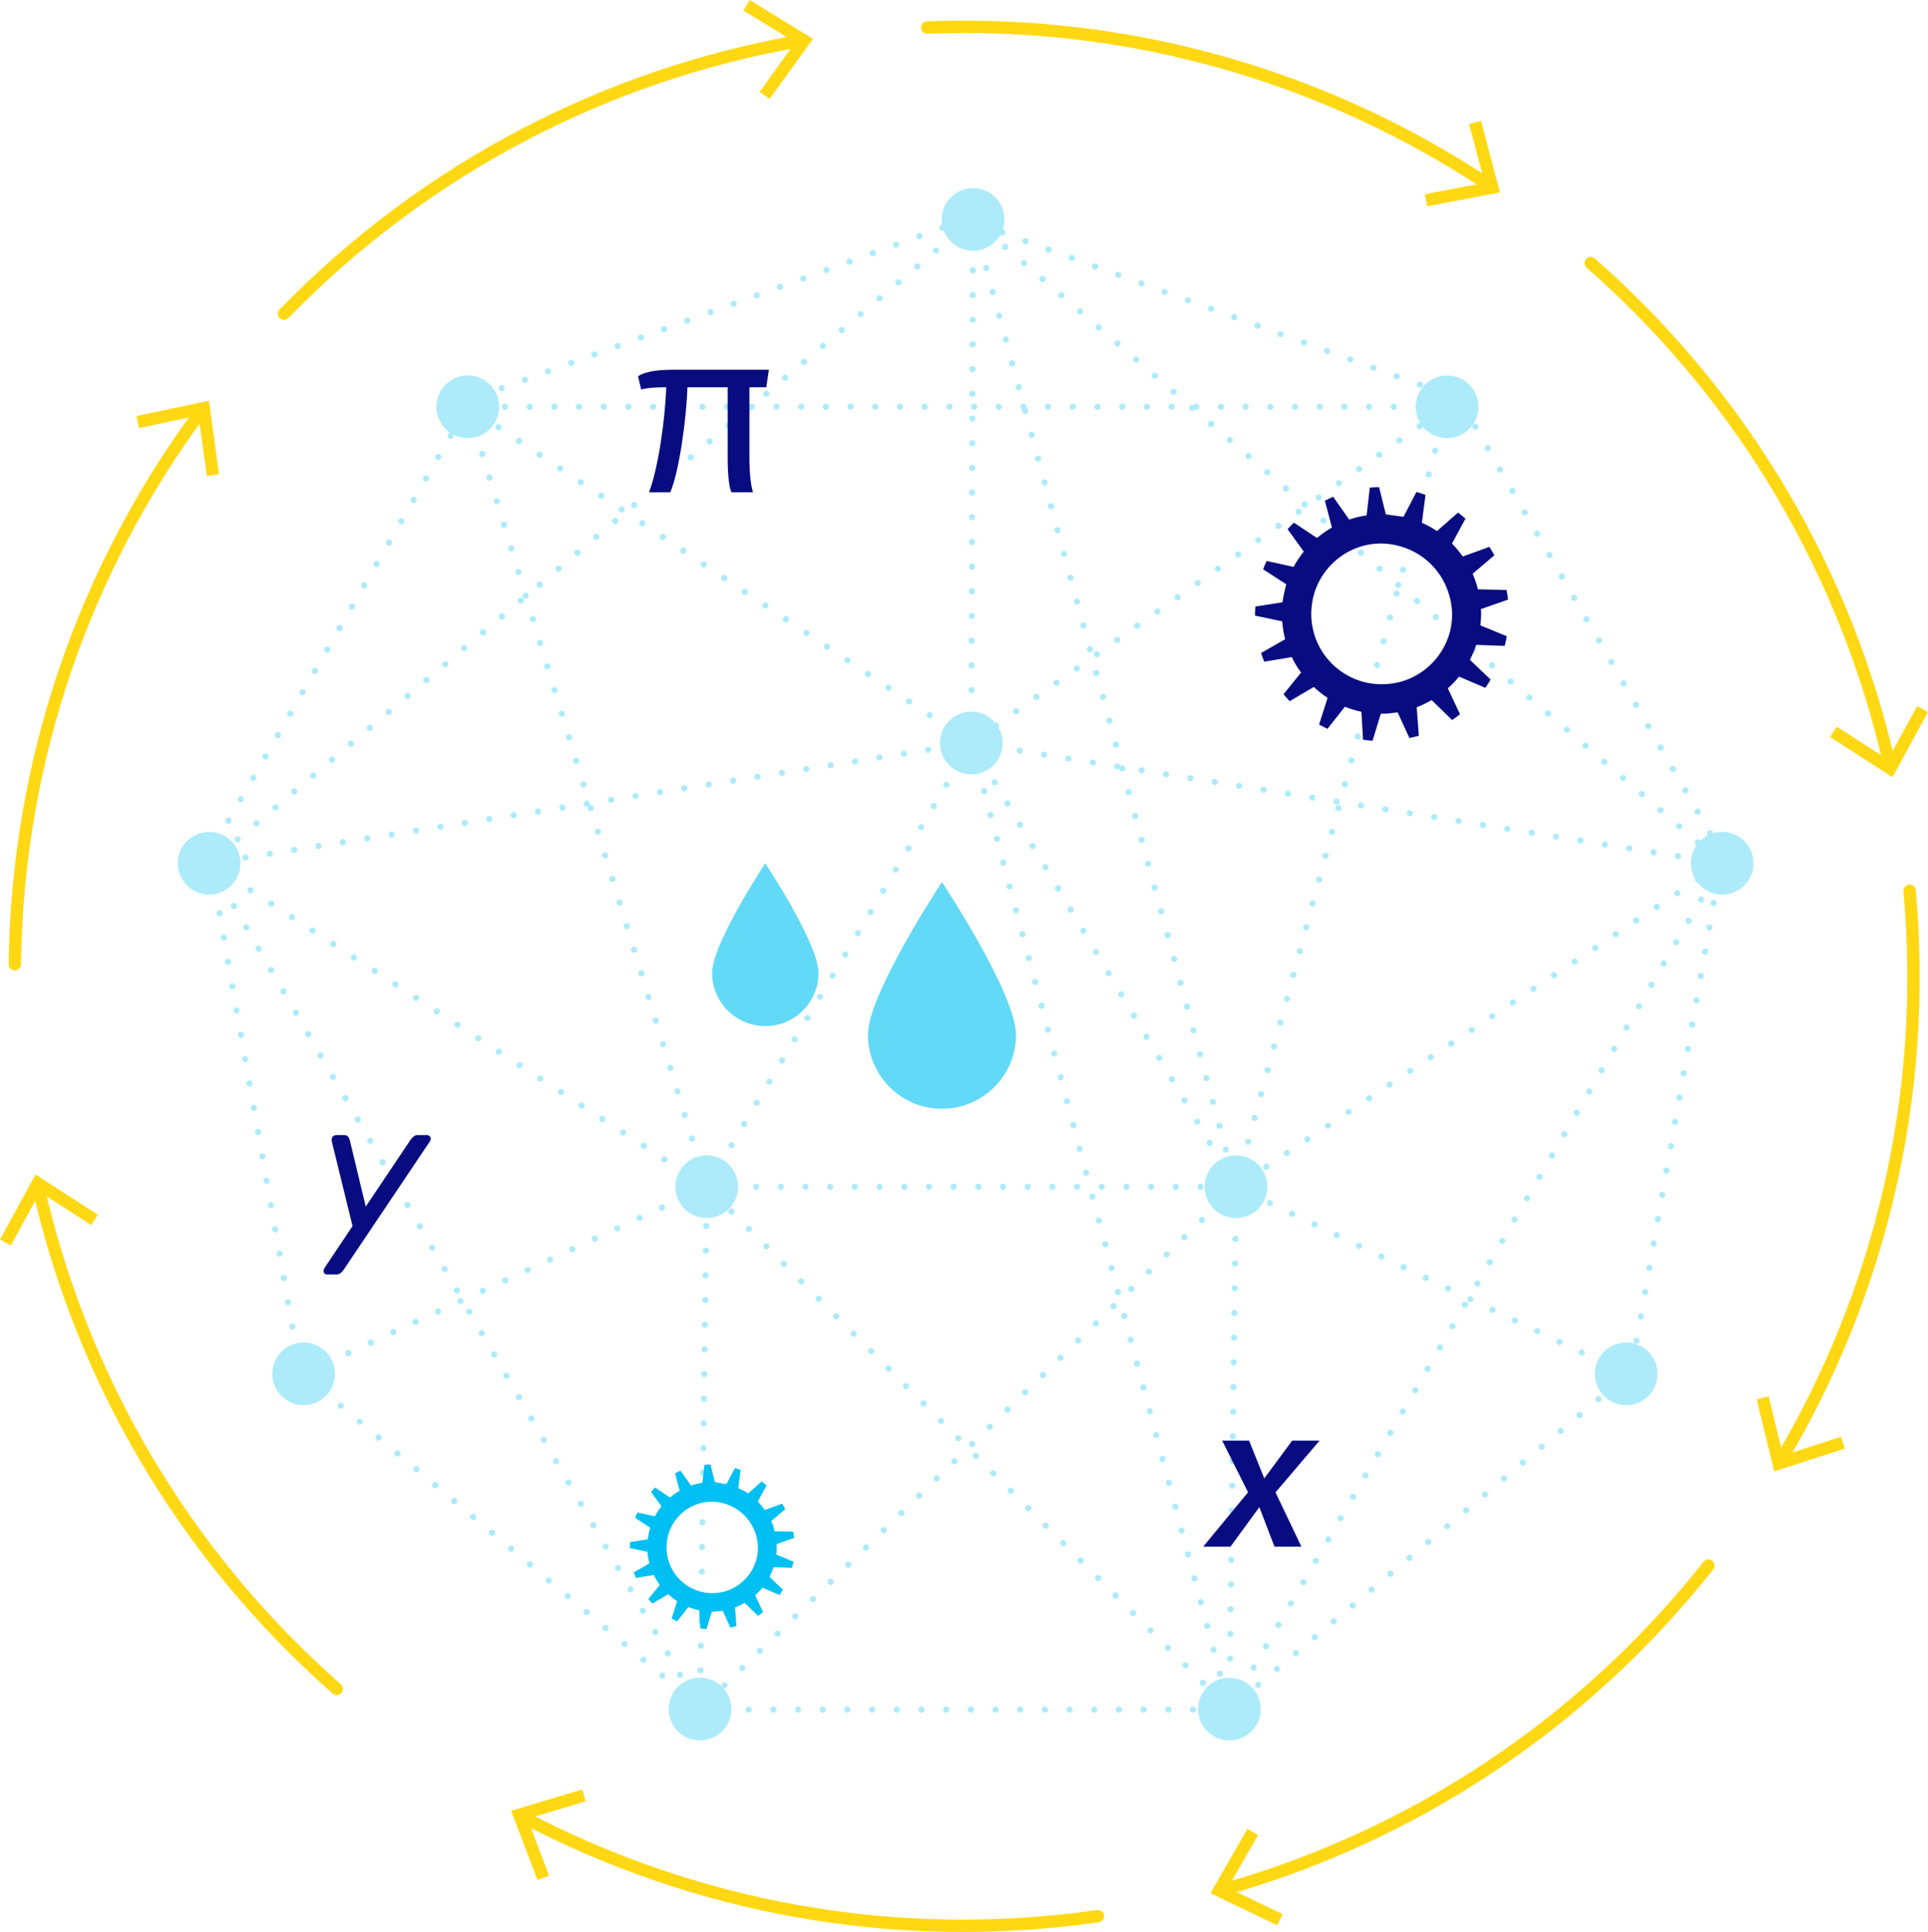 <?xml version="1.0" encoding="UTF-8"?>
<svg xmlns="http://www.w3.org/2000/svg" id="Layer_2" viewBox="0 0 156.19 156.5" width="156.19" height="156.5" x="0" y="0"><defs><style>.cls-1{stroke:#ffd814;}.cls-1,.cls-2{fill:none;stroke-linecap:round;stroke-linejoin:round;}.cls-3{opacity:.5;}.cls-2{stroke:#5cd7f7;stroke-dasharray:0 2;stroke-width:.5px;}.cls-4{fill:#5cd7f7;}.cls-4,.cls-5,.cls-6,.cls-7,.cls-8{stroke-width:0px;}.cls-5{fill:#080c80;}.cls-6{fill:#63d9f8;}.cls-7{fill:#ffd814;}.cls-8{fill:#00c0f3;}</style></defs><g id="Toekomst"><g class="cls-3"><polygon class="cls-2" points="78.23 17.77 38.22 32.33 16.94 69.2 24.33 111.13 56.94 138.49 99.52 138.49 132.13 111.13 139.52 69.2 118.23 32.33 78.23 17.77"/><circle class="cls-4" cx="16.94" cy="69.93" r="2.54" transform="translate(-49.8 43.04) rotate(-54.44)"/><circle class="cls-4" cx="24.6" cy="111.29" r="2.54" transform="translate(-80.24 66.58) rotate(-54.44)"/><circle class="cls-4" cx="100.13" cy="96.14" r="2.54" transform="translate(-36.31 121.68) rotate(-54.44)"/><circle class="cls-4" cx="57.25" cy="96.14" r="2.54" transform="translate(-54.25 86.79) rotate(-54.44)"/><circle class="cls-4" cx="78.69" cy="60.19" r="2.54" transform="translate(-16.04 89.2) rotate(-54.44)"/><circle class="cls-4" cx="78.83" cy="17.77" r="2.54" transform="translate(18.53 71.57) rotate(-54.44)"/><circle class="cls-4" cx="99.59" cy="138.45" r="2.54" transform="translate(-70.95 138.95) rotate(-54.44)"/><circle class="cls-4" cx="131.74" cy="111.29" r="2.54" transform="translate(-35.41 153.74) rotate(-54.44)"/><circle class="cls-4" cx="117.23" cy="32.95" r="2.54" transform="translate(22.25 109.16) rotate(-54.44)"/><circle class="cls-4" cx="139.52" cy="69.93" r="2.54" transform="translate(1.49 142.76) rotate(-54.44)"/><circle class="cls-4" cx="56.71" cy="138.45" r="2.54" transform="translate(-88.9 104.06) rotate(-54.44)"/><circle class="cls-4" cx="37.9" cy="32.95" r="2.54" transform="translate(-10.95 44.62) rotate(-54.44)"/><polyline class="cls-2" points="16.94 69.93 57.25 96.14 78.69 60.19 37.9 32.95 117.23 32.95 100.13 96.14 99.59 138.45 139.52 69.93 78.83 17.77"/><polyline class="cls-2" points="131.74 111.29 100.13 96.14 139.52 69.93 78.69 60.19 99.59 138.45 57.25 96.14 56.71 138.45"/><polyline class="cls-2" points="24.6 111.29 57.25 96.14 100.13 96.14 78.83 17.77 16.94 69.93 78.69 60.19 117.23 32.95"/><line class="cls-2" x1="37.9" y1="32.95" x2="57.25" y2="96.14"/><polyline class="cls-2" points="16.94 69.93 56.71 138.45 100.13 96.14 78.69 60.19 78.83 17.77"/></g><path class="cls-6" d="m82.31,83.82c0,3.32-2.69,6-6,6s-6-2.69-6-6,6-12.37,6-12.37c0,0,6,9.05,6,12.37Z"/><path class="cls-6" d="m66.31,78.81c0,2.38-1.93,4.31-4.31,4.31s-4.31-1.93-4.31-4.31,4.31-8.88,4.31-8.88c0,0,4.31,6.5,4.31,8.88Z"/><path class="cls-5" d="m112.27,41.67l-.55-2.21c-.25,0-.5.01-.75.04l-.26,2.25h0c-.49.07-.96.18-1.41.34l-1.3-1.85c-.23.1-.45.21-.67.32l.57,2.17c-.43.25-.83.53-1.21.85l-1.87-1.24c-.18.17-.35.35-.51.53l1.31,1.81h0c-.31.39-.59.81-.83,1.25,0,0,0,0,0-.01l-2.18-.48c-.1.22-.2.45-.28.68l1.87,1.21c.04-.12-.23.83-.3,1.46l-2.2.34c-.01.21-.03.41-.03.62,0,.04,0,.08,0,.12l2.2.46c.04.5.12.98.24,1.45h0s-1.95,1.12-1.95,1.12c.08.24.16.47.26.7l2.23-.37c.21.44.46.86.75,1.25l-1.42,1.76c.16.19.33.38.5.56l1.95-1.15h0c.35.32.72.62,1.12.88l-.69,2.16c.22.13.45.24.68.35l1.41-1.79h0c.43.17.88.31,1.34.41h0s.13,2.26.13,2.26c.25.04.51.07.77.09l.67-2.19s-.03,0-.04,0c.03,0,.06,0,.09,0,.45,0,.88-.05,1.31-.12h0s.96,2.09.96,2.09c.26-.06.51-.12.76-.19l-.17-2.31c.42-.16.82-.35,1.21-.58h0s1.66,1.62,1.66,1.62c.22-.15.43-.31.64-.47l-.99-2.1c.33-.29.64-.61.91-.95l2.13.91c.15-.22.3-.44.43-.67l-1.68-1.6h0c.2-.39.37-.79.51-1.21l2.31.08c.07-.26.12-.51.17-.78l-2.14-.88h0c.03-.3.06-.61.06-.92,0-.14-.01-.27-.02-.4h0s2.2-.77,2.2-.77c-.03-.26-.07-.52-.12-.78l-2.32-.05h0c-.11-.44-.25-.86-.43-1.26l1.76-1.5c-.12-.23-.26-.46-.4-.68l-2.16.78h0c-.26-.37-.55-.72-.87-1.05h0s1.09-2.02,1.09-2.02c-.19-.17-.4-.33-.6-.49l-1.71,1.5h0c-.38-.26-.79-.48-1.22-.67l.29-2.26c-.24-.09-.48-.17-.73-.24l-1.05,2.01m6.2,6.66h0s0,0,0,0Zm-.95-2.77s0,0,0,0c0,0,0,0,0,0Zm-14.58,6.76h0s0,0,0,0Zm3.88,4.39h0s0,0,0,0Zm5.78.61h0s0,0,0,0Zm2.64-1.26s0,0,0,0c0,0,0,0,0,0Zm-10.36-7.49c.55-3.38,4.21-5.82,7.87-4.24,1.32.57,2.39,1.64,2.96,2.96,1.59,3.66-.86,7.32-4.24,7.87-3.91.64-7.24-2.69-6.59-6.59m12.38,5.38s0,0,0,0c0,0,0,0,0,0Zm1.13-2.69h0s0,0,0,0Z"/><path class="cls-5" d="m60.71,31.37v5.56c0,1.62.14,2.44.29,2.95h-1.74c-.16-.31-.31-1.19-.31-2.77v-5.74h-3.26c-.08,2.6-.68,6.87-1.39,8.51h-1.72c.74-1.95,1.31-5.89,1.39-8.51-.8,0-1.52.04-2.03.18l-.25-1.07c.45-.31,1.27-.53,2.85-.53h7.75l-.21,1.42h-1.37Z"/><path class="cls-5" d="m27.31,103.24h-.78c-.21,0-.32-.1-.32-.29,0-.07.02-.14.06-.21l2.29-3.42-1.67-6.82s-.02-.1-.02-.16c0-.13.04-.23.11-.29.07-.07.18-.1.32-.1h.6c.21,0,.35.13.43.38l1.3,5.41,3.63-5.41c.18-.25.36-.38.54-.38h.78c.1,0,.17.03.23.09s.09.13.09.21c0,.04-.02.11-.06.19l-7,10.42c-.18.25-.36.38-.54.38Z"/><path class="cls-5" d="m101.11,120.89l-2.1-4.19h2.18l1.23,3.06,2.26-3.06h2.22l-3.57,4.19,2.1,4.4h-2.18l-1.23-3.2-2.34,3.2h-2.21l3.63-4.4Z"/><path class="cls-8" d="m57.92,120.07l-.36-1.43c-.16,0-.33,0-.49.02l-.17,1.46h0c-.32.05-.62.12-.92.22l-.85-1.2c-.15.06-.29.13-.44.21l.37,1.41c-.28.16-.54.34-.78.55l-1.21-.81c-.12.11-.22.23-.33.35l.85,1.17h0c-.2.25-.38.52-.54.81,0,0,0,0,0,0l-1.41-.31c-.07.14-.13.29-.18.44l1.21.79c.02-.08-.15.54-.2.95l-1.43.22c0,.13-.02.27-.02.4,0,.03,0,.05,0,.08l1.43.3c.02.32.08.64.16.94h0s-1.26.73-1.26.73c.05.15.11.3.17.45l1.45-.24c.14.29.3.56.48.81l-.92,1.14c.1.13.21.25.33.36l1.27-.75h0c.23.21.47.4.73.57l-.45,1.4c.14.08.29.16.44.23l.92-1.16h0c.28.11.57.2.87.26h0s.09,1.47.09,1.47c.16.02.33.04.5.06l.44-1.42s-.02,0-.03,0c.02,0,.04,0,.06,0,.29,0,.57-.03.85-.07h0s.62,1.36.62,1.36c.17-.04.33-.08.49-.13l-.11-1.5c.27-.1.53-.23.78-.37h0s1.08,1.05,1.08,1.05c.14-.09.28-.2.41-.3l-.64-1.36c.21-.19.41-.39.59-.62l1.38.59c.1-.14.19-.28.28-.43l-1.09-1.03h0c.13-.25.24-.51.33-.79l1.5.05c.04-.17.08-.33.11-.5l-1.39-.57h0c.02-.2.04-.39.04-.59,0-.09,0-.17-.01-.26h0s1.42-.5,1.42-.5c-.02-.17-.05-.34-.08-.51l-1.5-.03h0c-.07-.28-.16-.56-.28-.82l1.14-.97c-.08-.15-.17-.3-.26-.44l-1.4.51h0c-.17-.24-.36-.47-.57-.68h0s.71-1.31.71-1.31c-.13-.11-.26-.22-.39-.32l-1.11.97h0c-.25-.17-.52-.31-.79-.43l.19-1.47c-.15-.06-.31-.11-.47-.15l-.68,1.3m4.02,4.32h0s0,0,0,0Zm-.62-1.79s0,0,0,0c0,0,0,0,0,0Zm-9.46,4.39h0s0,0,0,0Zm2.52,2.85h0s0,0,0,0Zm3.75.4h0s0,0,0,0Zm1.71-.82s0,0,0,0c0,0,0,0,0,0Zm-6.72-4.86c.36-2.19,2.73-3.78,5.11-2.75.85.37,1.55,1.07,1.92,1.92,1.03,2.37-.56,4.75-2.75,5.11-2.53.42-4.69-1.74-4.28-4.28m8.03,3.49s0,0,0,0c0,0,0,0,0,0Zm.73-1.74h0s0,0,0,0Z"/><path class="cls-1" d="m27.28,136.81c-12.6-11.09-20.71-25.4-24.17-40.61"/><polygon class="cls-7" points="7.93 98.4 7.39 99.24 3.24 96.56 .88 100.89 0 100.41 2.88 95.14 7.93 98.4"/><path class="cls-1" d="m1.2,78.11c.21-16.79,5.79-32.25,15.08-44.79"/><polygon class="cls-7" points="17.74 38.41 16.75 38.55 16.08 33.66 11.26 34.68 11.05 33.7 16.93 32.46 17.74 38.41"/><path class="cls-1" d="m23.01,25.41C34.73,13.38,49.42,6.01,64.79,3.32"/><polygon class="cls-7" points="62.35 8.02 61.54 7.44 64.42 3.43 60.22 .85 60.74 0 65.86 3.15 62.35 8.02"/><path class="cls-1" d="m75.12,2.23c16.78-.65,32.51,4.13,45.5,12.76"/><polygon class="cls-7" points="115.62 16.71 115.43 15.73 120.28 14.81 119.01 10.04 119.98 9.79 121.52 15.59 115.62 16.71"/><path class="cls-1" d="m128.87,21.31c12.61,11.08,20.73,25.38,24.2,40.59"/><polygon class="cls-7" points="148.26 59.7 148.8 58.86 152.94 61.53 155.31 57.2 156.19 57.68 153.31 62.96 148.26 59.7"/><path class="cls-1" d="m154.7,72.16c1.51,16.72-2.45,32.68-10.41,46.09"/><polygon class="cls-7" points="142.31 113.35 143.28 113.11 144.45 117.9 149.14 116.39 149.45 117.35 143.73 119.19 142.31 113.35"/><path class="cls-1" d="m138.4,126.82c-10.42,13.16-24.28,22-39.29,26.25"/><polygon class="cls-7" points="101.05 148.15 101.92 148.65 99.46 152.92 103.91 155.06 103.47 155.96 98.06 153.36 101.05 148.15"/><path class="cls-1" d="m88.94,155.22c-16.62,2.37-32.76-.77-46.57-8.03"/><polygon class="cls-7" points="47.17 144.96 47.45 145.92 42.73 147.33 44.48 151.94 43.54 152.29 41.41 146.68 47.17 144.96"/></g></svg>
